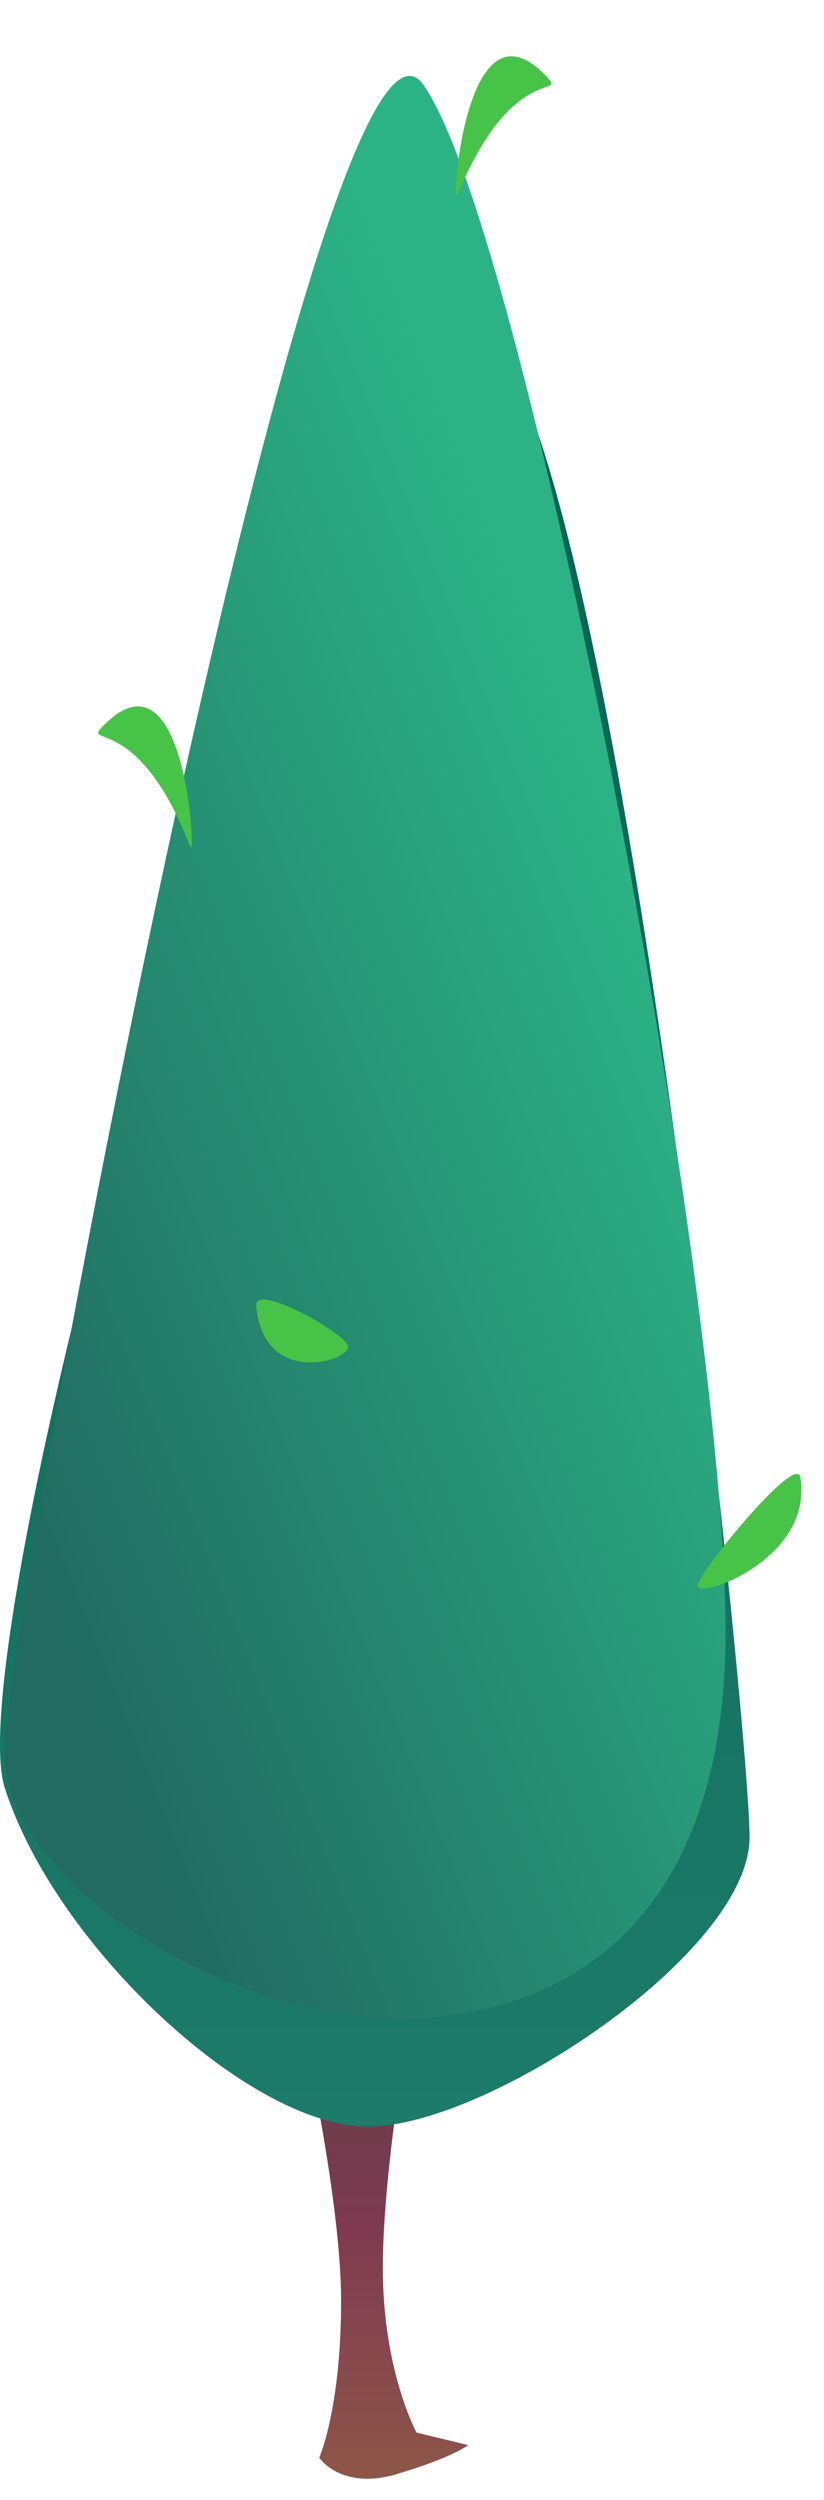 <?xml version="1.0" encoding="utf-8"?>
<svg xmlns="http://www.w3.org/2000/svg" fill="none" height="100%" overflow="visible" preserveAspectRatio="none" style="display: block;" viewBox="0 0 32 97" width="100%">
<g id="Group">
<path d="M11.55 77.75C11.55 77.75 13.247 85.104 13.247 89.275C13.247 93.446 12.398 95.359 12.398 95.359C12.398 95.359 13.247 96.635 15.407 95.994C17.568 95.352 18.185 94.868 18.185 94.868L16.179 94.385C16.179 94.385 14.867 92.003 14.867 87.992C14.867 83.981 16.025 77.75 16.025 77.75H11.55Z" fill="url(#paint0_linear_0_808)" id="Vector"/>
<g id="Group_2">
<path d="M17.997 12.355C23.553 12.355 29.11 66.787 29.11 71.28C29.11 75.772 18.922 82.512 14.293 82.512C9.663 82.512 2.12 75.452 0.181 69.355C-1.759 63.257 12.441 12.355 17.997 12.355Z" fill="url(#paint1_linear_0_808)" id="Vector_2"/>
<g filter="url(#filter0_i_0_808)" id="Vector_3">
<path d="M16.455 0.362C20.468 6.146 28.176 46.812 28.176 60.369C28.176 73.927 19.172 76.226 12.771 75.114C7.6 74.216 0.182 69.912 0.182 64.98C0.182 60.047 12.442 -5.423 16.455 0.362Z" fill="url(#paint2_linear_0_808)"/>
</g>
<path d="M13.5 52.182C13.21 51.615 9.867 49.757 9.951 50.679C10.248 53.923 13.79 52.748 13.5 52.182Z" fill="#47C447" id="Vector_4"/>
<path d="M27.095 61.504C27.228 60.878 30.921 56.395 31.078 57.308C31.631 60.515 26.962 62.13 27.095 61.504Z" fill="#47C447" id="Vector_5"/>
<path d="M7.391 32.861C5.428 27.762 3.299 28.921 3.92 28.255C7.216 24.714 7.62 33.457 7.391 32.861Z" fill="#47C447" id="Vector_6"/>
<path d="M17.754 7.597C19.806 2.537 21.913 3.735 21.305 3.057C18.072 -0.545 17.514 8.189 17.754 7.597Z" fill="#47C447" id="Vector_7"/>
</g>
</g>
<defs>
<filter color-interpolation-filters="sRGB" filterUnits="userSpaceOnUse" height="78.305" id="filter0_i_0_808" width="27.994" x="0.182" y="-5.83233e-09">
<feFlood flood-opacity="0" result="BackgroundImageFix"/>
<feBlend in="SourceGraphic" in2="BackgroundImageFix" mode="normal" result="shape"/>
<feColorMatrix in="SourceAlpha" result="hardAlpha" type="matrix" values="0 0 0 0 0 0 0 0 0 0 0 0 0 0 0 0 0 0 127 0"/>
<feOffset dy="2.946"/>
<feGaussianBlur stdDeviation="2.9"/>
<feComposite in2="hardAlpha" k2="-1" k3="1" operator="arithmetic"/>
<feColorMatrix type="matrix" values="0 0 0 0 0.451 0 0 0 0 0.867 0 0 0 0 0.416 0 0 0 0.7 0"/>
<feBlend in2="shape" mode="normal" result="effect1_innerShadow_0_808"/>
</filter>
<linearGradient gradientUnits="userSpaceOnUse" id="paint0_linear_0_808" x1="14.867" x2="14.867" y1="77.75" y2="96.174">
<stop stop-color="#613E47"/>
<stop offset="0.481" stop-color="#7F3A52"/>
<stop offset="1" stop-color="#8E5647"/>
</linearGradient>
<linearGradient gradientUnits="userSpaceOnUse" id="paint1_linear_0_808" x1="14.555" x2="14.555" y1="12.355" y2="82.512">
<stop stop-color="#05644E"/>
<stop offset="1" stop-color="#1C7B69"/>
</linearGradient>
<linearGradient gradientUnits="userSpaceOnUse" id="paint2_linear_0_808" x1="10.822" x2="40.151" y1="81.456" y2="69.752">
<stop stop-color="#216B61"/>
<stop offset="1" stop-color="#2BB385"/>
</linearGradient>
</defs>
</svg>